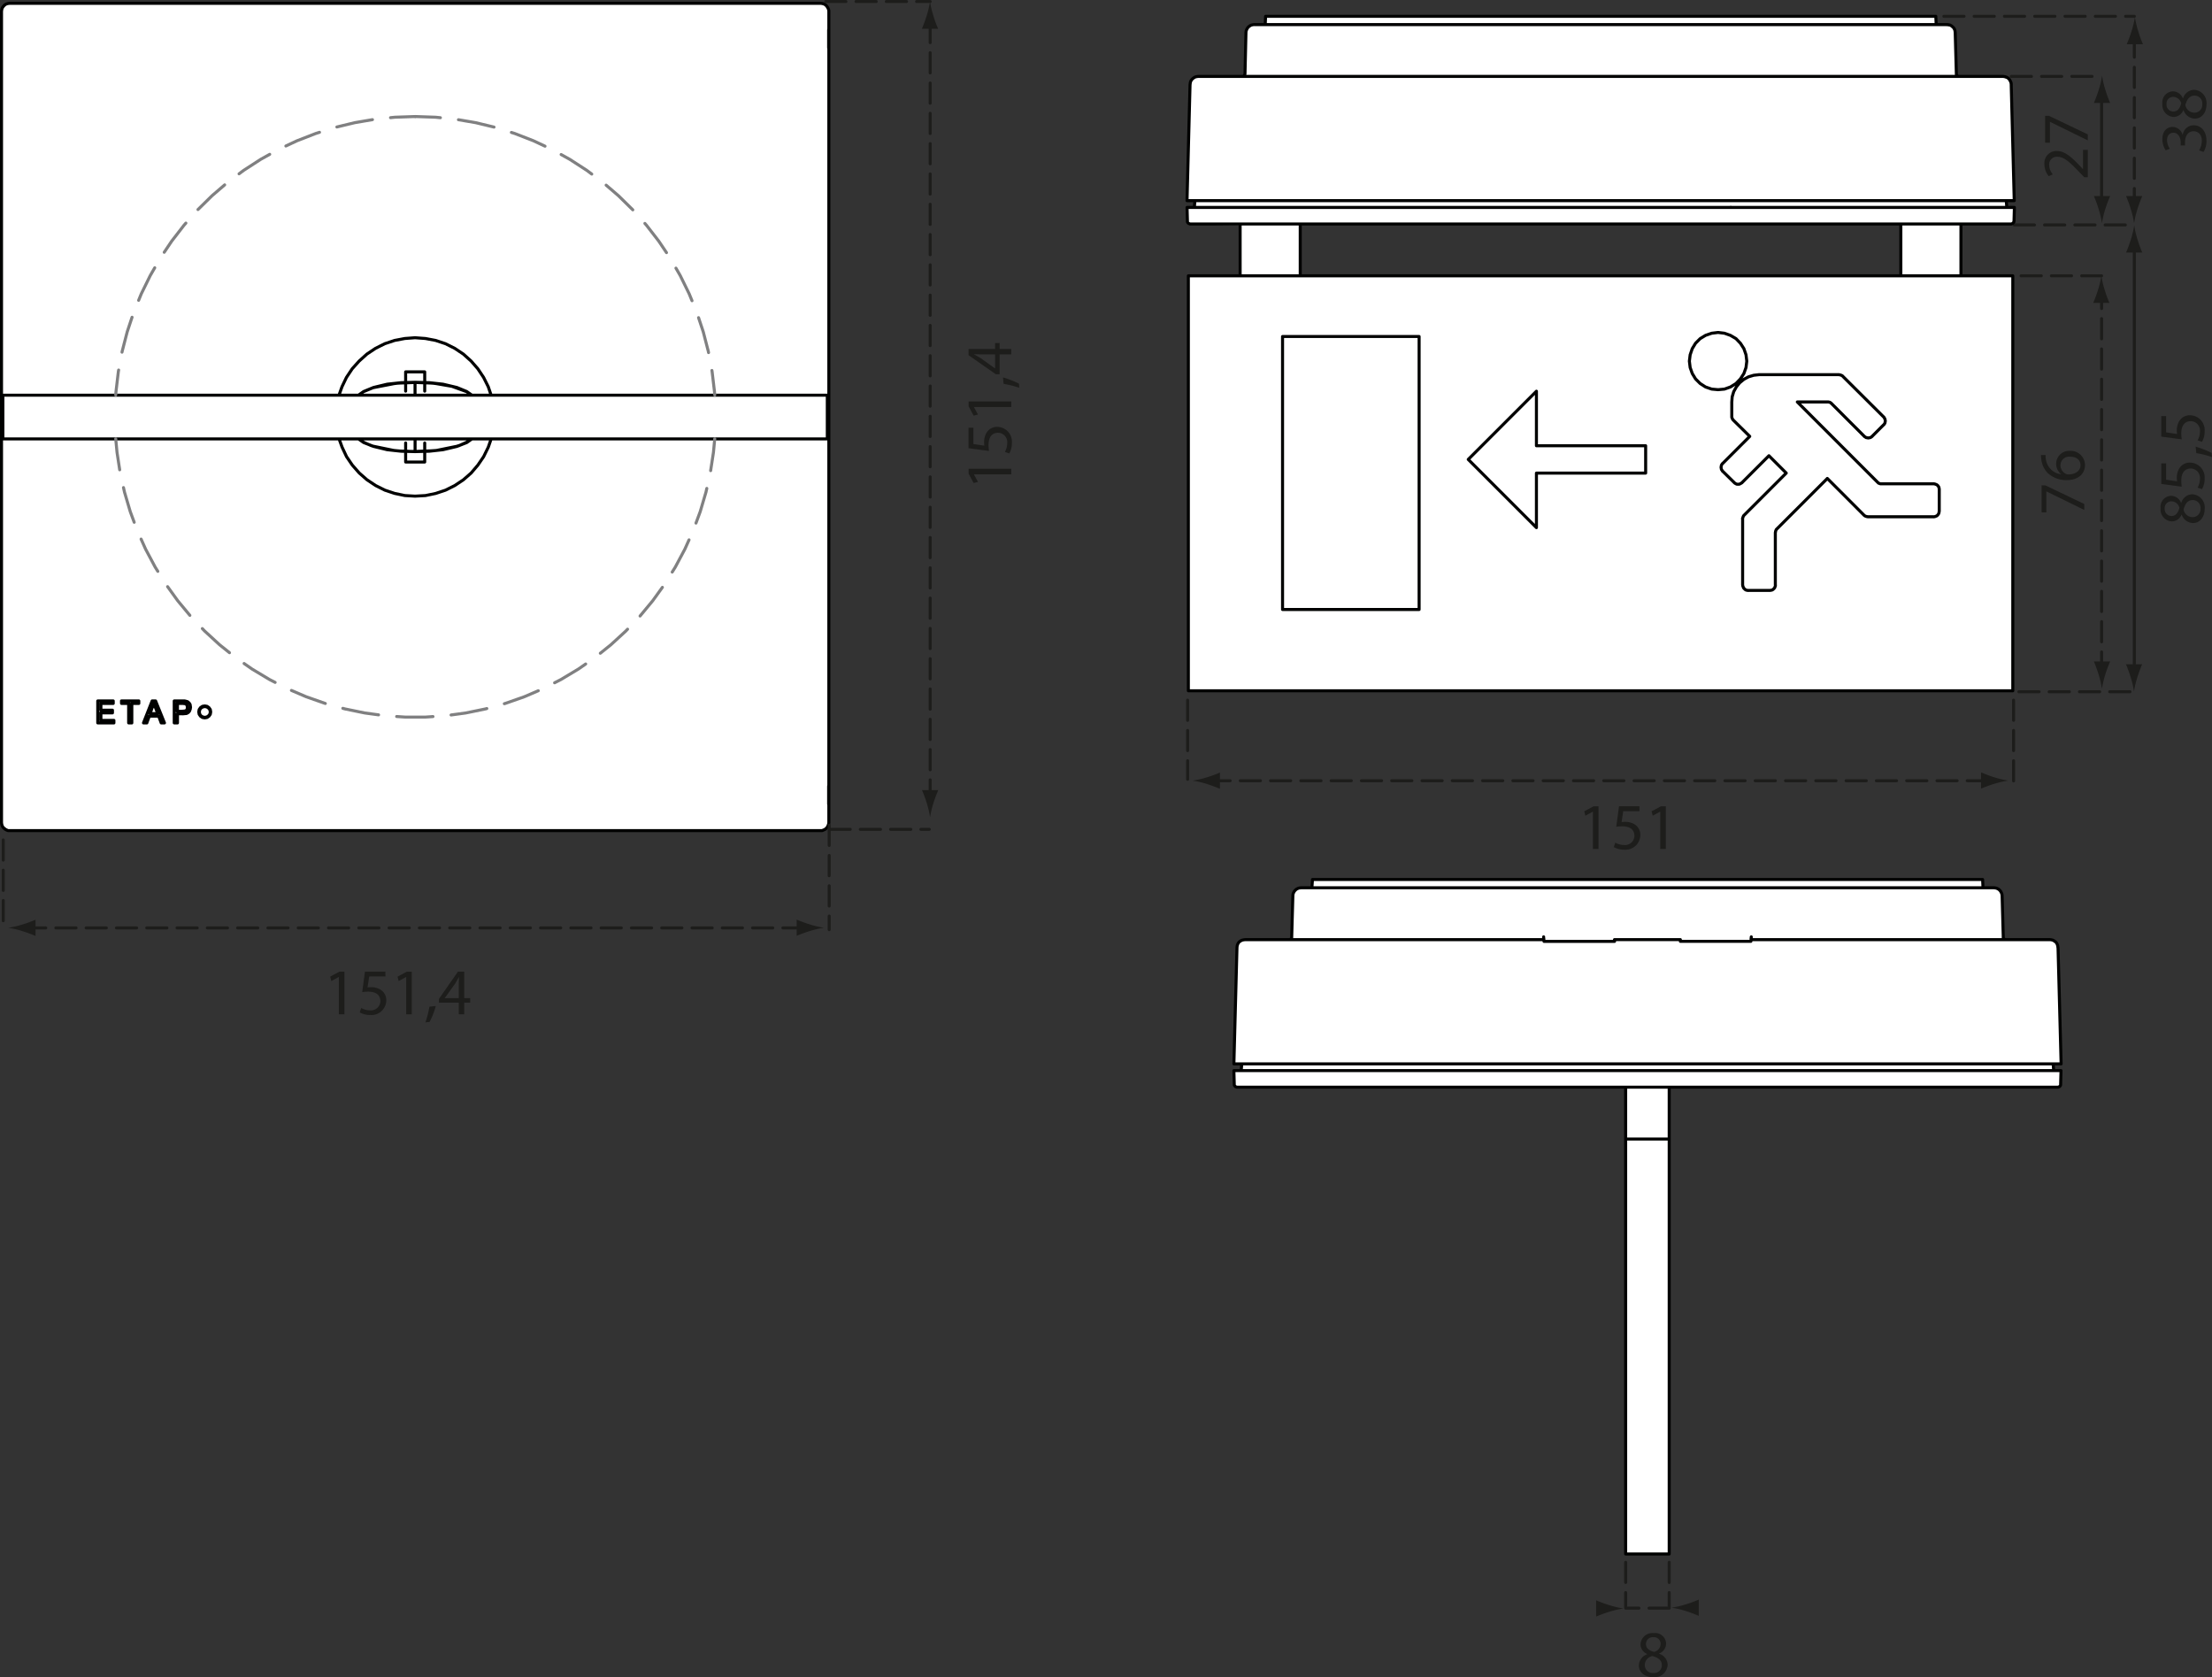 <svg xmlns="http://www.w3.org/2000/svg" width="219.068" height="166.072" viewBox="0 0 219.068 166.072">
  <rect x="0" y="0" width="219.068" height="166.072" fill="#333333" stroke="none"/>
  <title>LK1R001B</title>
  <g id="Witte_achtergrond" data-name="Witte achtergrond">
    <polygon points="1.406 0.303 0.656 0.366 0.219 0.819 0.203 2.522 0.131 81.144 0.3 81.838 1.051 82.27 13.7 82.288 81.172 82.272 81.781 82.085 82.063 81.585 82.11 79.397 82.094 1.35 82.031 0.897 81.61 0.397 80.656 0.335 1.406 0.303" style="fill: #fff"/>
    <path d="M125.293,1.619v.816l-1.405.045-.453.544L123.3,7.555l-4.713.046-.543.271-.2.816-.272,11.17.793.068-.068.634-.68.045.023,1.36.181.272,5.052.045-.09,5.03-5.03.045L117.7,68.365l81.575.048,0-41.016-70.507-.1.052-5.078,59.394.028.022,4.99,5.978.044-.022-5.056,4.99-.044.285-.285.066-1.407-.769.022-.11-.637.747.044-.224-11.359-.268-.736-.67-.179-4.53-.022s.022-4.33-.067-4.375a2.853,2.853,0,0,1-.335-.625l-1.027-.134-.58-.066-.022-.67Z" style="fill: #fff"/>
    <polygon points="130.051 87.142 129.909 87.886 128.597 87.922 128.065 88.312 127.853 93.028 123.207 93.028 122.569 93.418 122.498 95.049 122.214 105.333 122.924 105.368 122.959 106.078 122.214 106.042 122.214 107.461 122.498 107.638 161.008 107.673 161.057 153.829 165.33 153.897 165.294 107.687 203.833 107.653 204.138 107.415 204.036 106.055 203.425 105.987 203.357 105.41 204.104 105.342 203.799 93.821 203.663 93.379 203.119 93.073 198.429 93.005 198.327 90.491 198.293 88.553 197.817 87.976 196.288 87.874 196.356 87.16 130.051 87.142" style="fill: #fff"/>
  </g>
  <g id="Maatschets">
    <path d="M165.313,159.235H161m0-4.541v4.541m4.311-4.541v4.541" style="fill: none;stroke: #1d1d1b;stroke-linecap: round;stroke-linejoin: round;stroke-width: 0.3px;stroke-dasharray: 2,1"/>
    <line x1="211.377" y1="20.661" x2="211.377" y2="3.08" style="fill: none;stroke: #1d1d1b;stroke-linecap: round;stroke-linejoin: round;stroke-width: 0.3px;stroke-dasharray: 2,1"/>
    <line x1="192.51" y1="1.614" x2="211.377" y2="1.614" style="fill: none;stroke: #1d1d1b;stroke-linecap: round;stroke-linejoin: round;stroke-width: 0.3px;stroke-dasharray: 2,1"/>
    <line x1="208.134" y1="66.551" x2="208.134" y2="28.552" style="fill: none;stroke: #1d1d1b;stroke-linecap: round;stroke-linejoin: round;stroke-width: 0.3px;stroke-dasharray: 2,1"/>
    <line x1="200.16" y1="27.311" x2="208.134" y2="27.311" style="fill: none;stroke: #1d1d1b;stroke-linecap: round;stroke-linejoin: round;stroke-width: 0.3px;stroke-dasharray: 2,1"/>
    <line x1="208.134" y1="20.799" x2="208.134" y2="8.964" style="fill: none;stroke: #1d1d1b;stroke-linecap: round;stroke-linejoin: round;stroke-width: 0.3px"/>
    <line x1="199.187" y1="7.566" x2="208.134" y2="7.566" style="fill: none;stroke: #1d1d1b;stroke-linecap: round;stroke-linejoin: round;stroke-width: 0.3px;stroke-dasharray: 2,1"/>
    <line x1="211.377" y1="23.36" x2="211.377" y2="66.689" style="fill: none;stroke: #1d1d1b;stroke-linecap: round;stroke-linejoin: round;stroke-width: 0.3px"/>
    <line x1="199.941" y1="68.496" x2="211.158" y2="68.496" style="fill: none;stroke: #1d1d1b;stroke-linecap: round;stroke-linejoin: round;stroke-width: 0.3px;stroke-dasharray: 2,1"/>
    <line x1="199.485" y1="22.273" x2="211.408" y2="22.273" style="fill: none;stroke: #1d1d1b;stroke-linecap: round;stroke-linejoin: round;stroke-width: 0.3px;stroke-dasharray: 2,1"/>
    <path d="M82.085,81.442V79.725m0,0-.019-.114m0,0V77.856m.019-.115-.019.115m.019-.115V4.83m0,0-.019-.115m0,0V2.96m.019-.114-.019.114m.019-.114V1.129M.97,82.244h80.3M.15,1.129V81.442M81.265.327H.97m0,81.917H.8l-.153-.058L.512,82.11.4,82.015.284,81.9l-.077-.152L.169,81.6.15,81.442M81.265.327l.152.02.153.038.153.076.114.1.1.134.076.133.057.153.019.153M.15,1.129.169.976.207.823.284.69.4.556l.114-.1L.646.385.8.347.97.327M82.085,81.442l-.019.153-.057.153-.076.152-.1.115-.114.095-.153.076-.153.058h-.152M15.411,69.405h-.343m-3.033,0v.248m0,0h.706m-.706,0h0m6.333-.229h-.095l-.095-.019h-.115m-2.995,0L14.21,71.58m.858-2.175h0m.649,1.507.248.668m-5.971-.248v-.763m5.971,1.011h.3m-.3,0h0m-3.224-1.927V71.58m0-1.927h0m2.67-.248h0m.859,2.175-.859-2.175m.859,2.175h.019m-6.3-1.011h1.144m-1.144,0v.019m1.144-.019V70.32m0,.249v.019m4.579.324h0m-.935,0h.935m2.346-1.507h-.8m.8,0h0m-5.017.248h.687m-1.7-.248h0m1.7,0h-1.7m-2.347,0V71.58m7.574-2.175V71.58m0-2.175h0m-6.047.248v-.248m-1.527,0h0m1.527,0H9.688m1.527,0h0m-.077.915H9.994m1.144,0h0m-1.144,0v-.667m0,.667h0m0,1.012h0m1.278,0H9.994m8.107-.649.382-.038.172-.1.114-.133.076-.21.019-.172m-1.3-.381v.782m-6.352-.782h0m-1.221,0h1.221m-1.221,0h0m8.107,1.03h0m-.534,0H18.1m.267-1.259h0m.5.61-.038-.267-.095-.152-.153-.115-.21-.076m.5.61h0m-5.131-.629h0m0,.248v-.248m0,.248h0m1.049,1.259h0m-.248.668.248-.668m-2.041.668h.3m-.3,0h0m4.826-1.927v.782M48.643,43.46l-.286.821-.458.934-.572.84-.668.782-.763.668-.858.572-.916.458-.973.324-1.011.21-1.03.057m-7.535-10,.3-.84.439-.915.572-.859.687-.763.763-.687.858-.572.916-.458.973-.324,1.011-.191,1.011-.076,1.03.076,1.011.191.973.324.916.458.858.572.763.687.668.763.572.859.458.915.286.84m-7.535,10L40.1,49.069l-1.011-.21-.973-.324-.916-.458-.858-.572-.763-.668-.687-.782-.572-.84-.439-.934-.3-.821m-22.3,27.872h0m0,.248v-.248m1.774-1.679h0m0,1.927V69.653m0,1.927h0m1.831-.916h.744m0,0h0m0,0-.21-.572m2.156.591h0m0,.9v-.9m-6.295.9h0m-1.584,0h1.584m-1.584,0h0m4.846,0h0m-.324,0h.324m-.324,0h0m-1.164,0V69.653m-.3,1.927h.3m-.3-1.927V71.58m-.706-1.927h.706m-.706-.248v.248m1.7-.248h-1.7m1.7.248v-.248m-.687.248h.687M11.272,71.58v-.248m-1.584.248h1.584M9.688,69.405V71.58m1.527-2.175H9.688m1.527.248v-.248m-1.221.248h1.221m-1.221.667v-.667m1.144.667H9.994m1.144.268V70.32m-1.144.268h1.144m-1.144.744v-.744m1.278.744H9.994m7.573.248v-.9m-.3-1.278V71.58m.8-2.175h-.8m1.106.019-.095-.019h-.21m.8.629-.038-.267-.095-.152-.153-.134-.21-.057M18.1,70.683l.382-.038.172-.1.114-.133.076-.21.019-.172m-1.3.649H18.1m-3.567.9.248-.668m-.572.668h.324m.534-2.175L14.21,71.58m1.2-2.175h-.343m1.221,2.175-.878-2.175m.554,2.175h.324m-.572-.668.248.668m-1.183-.668h.935M20.276,69.9l-.229.038-.191.133-.133.191-.038.229.038.229.133.191.191.133.229.039.229-.039.191-.133.133-.191.038-.229-.038-.229-.133-.191-.191-.133-.229-.038m-5.4.763h.744m0,0-.21-.572m1.851,1.488h.3m0,0h0m-.3,0h.3m-.3,0h0m.82-1.927h-.515m.515,0h-.515m0,0h0m.992.381-.019-.152-.057-.1-.1-.095-.057-.019m.229.362-.019-.152-.057-.1-.1-.095-.057-.019m-3.243.381-.21.611m.21-.611-.21.611m0,0h0m3.205-.229.229-.019.1-.038L18.5,70.3l.038-.095.019-.172m-.477.4.229-.019.1-.038L18.5,70.3l.038-.095.019-.172m0,0h0m-3.148.058-.076-.191-.038-.115-.057-.133m.171.439h0m0,0-.076-.191-.038-.115-.057-.133m0,0-.057.21-.039.095-.057.095m.153-.4h0m0,0-.019.095-.038.115-.039.095-.057.095m0,0h0m3.243-.381h-.095l-.076-.019h-.077m.248.019h0m0,0-.095-.019h-.153m0,0h0m-.515.782h.515m-.515,0h0m0,0h.515m0,0h0m2.747.057-.038-.21-.133-.171L20.486,70l-.21-.038L20.085,70l-.19.115-.115.171-.038.21.038.21.115.172.19.114.191.038.21-.038.172-.114.133-.172.038-.21m61.256,7.249v1.984m0-76.879V4.83M41.108,37.852l1.393.038,1.373.152,1.374.325.973.4.515.363m-5.628-1.278v.019M35.5,39.13l.515-.363.973-.4,1.355-.325,1.392-.152,1.374-.038m5.628,5.608-.515.363-.973.381-1.374.325-1.373.152-1.393.038m0,0V44.7m0,.019-1.374-.038-1.392-.152L36.987,44.2l-.973-.381L35.5,43.46m10.722-4.674.477.344m-3.492-1.145,1.546.267,1.469.534m-3.587-.858.286.019.286.038m-2.1-.114,1.526.057M41.108,44.7h-.4l-.438-.019-.63-.019-.629-.057m-3.015-.82-.457-.325m.877.515-.42-.19m.973.4-.19-.057-.363-.153m2.595.63-2.042-.42m0-5.8,2.061-.4m-2.061.4-.1.038-.095.038m-.783.324.783-.324m-1.24.668.457-.344m5.113-.915V39.13m-1.507-1.2,1.507-.057m-1.507.057-.286.019-.286.038m6.238,6.2-2.061.42m2.061-.42.095-.038.1-.019m.763-.343-.763.343m1.24-.668-.477.325m-5.113.915V43.46m1.526,1.183-1.526.057m1.526-.057.286-.019.286-.019m-1.144-7.783H40.173m1.889,1.907V36.822m-1.889,0v1.907m1.889,7.02V43.861m-1.889,0v1.888m0,0h1.889M81.933,39.13v4.33M.284,39.13H81.933m-81.649,0v4.33m0,0H81.933" style="fill: none;stroke: #000100;stroke-linecap: round;stroke-linejoin: round;stroke-width: 0.3px"/>
    <polyline points="41.123 11.538 39.116 11.606 37.117 11.809 35.136 12.146 33.183 12.617 31.266 13.219 29.395 13.948 27.576 14.802 25.82 15.777 24.133 16.869 22.524 18.071 20.999 19.38 19.567 20.788 18.233 22.29 17.003 23.879 15.883 25.547 14.879 27.287 13.994 29.091 13.233 30.95 12.599 32.856 12.096 34.801 11.724 36.776 11.488 38.771 11.46 39.117" style="fill: none;stroke: #808081;stroke-linecap: round;stroke-linejoin: round;stroke-dashoffset: 1.149px;stroke-width: 0.3px;stroke-dasharray: 3.6,1.8"/>
    <polyline points="11.46 43.443 11.589 44.788 11.893 46.774 12.331 48.735 12.9 50.661 13.598 52.545 14.421 54.378 15.366 56.15 16.429 57.856 17.604 59.485 18.887 61.031 20.271 62.487 21.75 63.846 23.318 65.103 24.967 66.251 26.69 67.284 28.478 68.199 30.324 68.992 32.22 69.657 34.156 70.194 36.124 70.598 38.115 70.869 40.119 71.004 42.128 71.004 44.132 70.869 46.123 70.598 48.091 70.194 50.027 69.657 51.923 68.992 53.769 68.199 55.557 67.284 57.28 66.251 58.929 65.103 60.496 63.846 61.976 62.487 63.36 61.031 64.643 59.485 65.818 57.856 66.881 56.15 67.826 54.378 68.649 52.545 69.347 50.661 69.916 48.735 70.353 46.774 70.658 44.788 70.786 43.443" style="fill: none;stroke: #808081;stroke-linecap: round;stroke-linejoin: round;stroke-dashoffset: 0.497px;stroke-width: 0.3px;stroke-dasharray: 3.6,1.8"/>
    <polyline points="70.787 39.117 70.759 38.771 70.522 36.776 70.151 34.801 69.648 32.856 69.014 30.95 68.253 29.091 67.368 27.287 66.364 25.547 65.244 23.879 64.014 22.29 62.68 20.788 61.248 19.38 59.723 18.071 58.114 16.869 56.427 15.777 54.671 14.802 52.852 13.948 50.98 13.219 49.064 12.617 47.11 12.147 45.13 11.809 43.131 11.606 41.124 11.538" style="fill: none;stroke: #808081;stroke-linecap: round;stroke-linejoin: round;stroke-dashoffset: 1.149px;stroke-width: 0.3px;stroke-dasharray: 3.6,1.8"/>
    <path d="M198.691,19.871l.057.668m-80.409-.668-.057.668m-.42,1.64-.057-.019-.038-.019-.058-.019-.038-.038-.038-.038-.019-.038-.019-.058v-.038m.8.267h-.534m80.771,0H118.4m80.791,0h-.554m.821-.267-.019.038v.058l-.038.038-.039.038-.038.038-.038.019-.057.019-.038.019m-81.63-1.64h.82m-.782,1.373-.038-1.373m81.115,0H118.377m80.3,0h.82m0,0-.038,1.373m-7.745-20.3.038.821M125.34,1.614h66.369m-66.369,0-.038.821m-1.908.782.019-.153.058-.152.076-.134.095-.114.134-.1.133-.076.153-.038.153-.019m68.619,0,.153.019.152.038.134.076.114.1.115.114.076.134.038.152.019.153m-69.42-.782h68.619M123.3,7.3l.095-4.082m70.241,0L193.75,7.3m-70.718.267h.038l.057-.019.038-.019.039-.038.038-.038.038-.038V7.356L123.3,7.3m70.718.267h-.057l-.039-.019-.057-.019-.038-.038-.038-.038-.019-.038-.019-.058V7.3M117.862,8.368l.019-.172.038-.134L118,7.91l.114-.115.115-.095.133-.076.153-.039.152-.019m0,0h79.7m0,0,.153.019.153.039.152.076.115.095.095.115.076.152.058.134.019.172m-80.81,11.5h-.82m0,0,.3-11.5m81.325,0,.3,11.5m0,0h-.82m-80.295,0h80.3m-27.261.668V20.52m-48.589,1.659v5.132m5.952,0V22.179m59.482,0v5.132m5.952,0V22.179M199.339,68.4V27.311m-72.32,33.041h13.525M127.019,33.32V60.352M140.544,33.32H127.019m13.525,27.032V33.32m11.618,13.526h10.817m-10.817,5.4v-5.4m-6.753-1.355,6.753,6.753m0-13.506-6.753,6.753m6.753-1.354v-5.4m10.817,5.4H152.162m10.817,2.709V44.137m4.33-8.375.077.629.209.592.325.534.458.458.534.343.61.21.63.057.629-.057.592-.21.553-.343.439-.458.343-.534.21-.592.076-.629-.076-.63-.21-.61-.343-.534-.439-.458-.553-.324-.592-.21-.629-.077-.63.077-.61.21-.534.324-.458.458-.325.534-.209.61-.077.63m4.2,5.456v.095l.019.058.019.038.019.057.02.038.038.057.038.038m-.153-1.793v1.412M174.2,37.1l-.515.058-.515.152-.458.248-.42.344-.324.4-.267.477-.153.515-.038.515M182.132,37.1H174.2m8.318.172-.039-.038-.038-.038-.057-.019-.038-.019-.057-.02-.058-.019h-.038l-.057-.019m4.426,4.2-4.044-4.025m4.044,4.788.057-.076.057-.095.019-.1.019-.114-.019-.1-.019-.095-.057-.095-.057-.1m-1.164,1.927,1.164-1.164m-1.927,1.164.095.057.077.057.114.02.1.019.114-.019.095-.02.1-.057.076-.057m-4.006-3.243,3.243,3.243m-3.625-3.415h.058l.057.019h.038l.057.019.058.039.038.019.038.038.038.038m-3.4-.172h3.014m4.941,7.955-7.955-7.955m8.337,8.108h-.115l-.038-.019-.057-.019-.057-.019-.038-.019-.038-.039-.039-.038m5.552.153h-5.17m5.723.553-.019-.114-.019-.1-.057-.095-.058-.076-.095-.077-.095-.038-.1-.038-.114-.019m.553,2.709V48.467m-.553,2.709.114-.019.1-.038.095-.038L191.9,51l.058-.076.057-.095.019-.1.019-.114m-7.078.553H191.5M184.593,51l.038.039.057.038.038.019.039.019.057.019.057.019h.057l.038.019m-4.006-3.8L184.593,51m-8.6,1.355,4.979-4.979m-5.15,5.36.019-.057v-.057l.019-.057.019-.038.019-.058.019-.038.038-.038.038-.038m-.171,5.551V52.74m-.535,5.723.115-.019.095-.019.1-.057.076-.076.076-.077.038-.1.039-.095V57.91m-2.69.553h2.155m-2.708-.553.019.115.038.095.038.1.076.077.077.076.095.057.095.019.115.019m-.553-7.077V57.91M172.746,51l-.038.039-.038.038-.019.057-.019.038-.019.057-.019.058-.019.038v.057m4.33-4.54L172.746,51m2.442-5.875,1.717,1.717m-4.388.953,2.671-2.67m-3.434,2.67.076.058.1.057.095.038h.21l.095-.038.1-.057.095-.058m-1.927-1.144,1.164,1.144m-1.164-1.907-.057.076-.057.095-.019.1-.019.114.019.1.019.114.057.076.057.1m2.69-3.453-2.69,2.69m1.069-4.293,1.621,1.6M117.69,27.311h81.649m-81.649,0V68.4m0,0h81.649" style="fill: none;stroke: #000100;stroke-linecap: round;stroke-linejoin: round;stroke-width: 0.3px"/>
    <path d="M203.333,105.343l.057.667m-80.409-.667-.057.667m-.42,1.641-.057-.019-.057-.019-.038-.019-.038-.038-.038-.039-.02-.038-.019-.057v-.038m.8.267H122.5m80.772,0H123.039m81.038-.267v.038l-.019.057-.019.038-.038.039-.038.038-.038.019-.058.019-.057.019m0,0h-.534M122.2,106.01h.8m-.763,1.374-.038-1.374m81.115,0H123m80.314,0h.8m0,0-.038,1.374M152.913,93.21l-.019-.172m20.527,0-.019.172m22.949-6.124.038.82m-66.406-.82h66.368m-66.368,0-.058.82m-1.888.782.019-.152.057-.153.076-.133.1-.115.114-.095.153-.076.133-.039.172-.019m0,0h68.6m0,0,.172.019.134.039.152.076.115.095.095.115.076.133.058.153.019.152m-70.356,4.083.115-4.083m70.241,0,.114,4.083m-70.737.267h.057l.058-.019.038-.019.038-.038.038-.038.019-.039.019-.057v-.057m70.737.267H198.6l-.057-.019L198.507,93l-.038-.038-.039-.038-.019-.039-.019-.057v-.057m-24.971.267v-.114l.019-.1v-.057m-20.565,0v.095l.019.077v.095m-30.39.8.02-.171.038-.134.076-.153.095-.114.134-.095L123,93.1l.153-.038.153-.019m29.607.172H159.9m-7-.172V93.1l.019.115m-29.607-.172h29.588m20.527,0h29.588M173.4,93.21l.019-.134v-.038m-7,.172H173.4m-6.983-.172v.172m-6.524-.172h6.524m-6.524.172v-.172m43.114,0,.152.019.153.038.134.077.133.095.1.114.076.153.038.134.019.171M123,105.343h-.8m0,0,.305-11.5m.5,11.5h80.314m.5-11.5.305,11.5m0,0h-.8M161,112.783v-5.132m4.311,0v5.132m0,0v41.091m0,0H161m0-41.091h4.311m-4.311,0v41.091" style="fill: none;stroke: #000100;stroke-linecap: round;stroke-linejoin: round;stroke-width: 0.3px"/>
    <line x1="79.532" y1="91.88" x2="2.375" y2="91.88" style="fill: none;stroke: #1d1d1b;stroke-linecap: round;stroke-linejoin: round;stroke-width: 0.3px;stroke-dasharray: 2,1"/>
    <line x1="0.321" y1="83.167" x2="0.321" y2="91.738" style="fill: none;stroke: #1d1d1b;stroke-linecap: round;stroke-linejoin: round;stroke-width: 0.3px;stroke-dasharray: 2,1"/>
    <line x1="82.12" y1="81.71" x2="82.12" y2="92.053" style="fill: none;stroke: #1d1d1b;stroke-linecap: round;stroke-linejoin: round;stroke-width: 0.3px;stroke-dasharray: 2,1"/>
    <g>
      <path d="M33.56,96.741h-.013l-.734.4L32.7,96.7l.923-.494h.488v4.225H33.56Z" style="fill: #1d1d1b"/>
      <path d="M38.175,96.689H36.563L36.4,97.775a2.125,2.125,0,0,1,.344-.026,1.785,1.785,0,0,1,.91.227,1.2,1.2,0,0,1,.6,1.086,1.465,1.465,0,0,1-1.572,1.443,2.065,2.065,0,0,1-1.053-.26l.143-.436a1.889,1.889,0,0,0,.9.235.933.933,0,0,0,1-.917c-.006-.546-.37-.936-1.215-.936a4.446,4.446,0,0,0-.585.045l.273-2.028h2.021Z" style="fill: #1d1d1b"/>
      <path d="M40.229,96.741h-.013l-.734.4-.111-.435.923-.494h.487v4.225h-.552Z" style="fill: #1d1d1b"/>
      <path d="M42.134,101.233a9.408,9.408,0,0,0,.39-1.554l.636-.065a7.9,7.9,0,0,1-.617,1.58Z" style="fill: #1d1d1b"/>
      <path d="M45.435,100.433v-1.15H43.472v-.377l1.885-2.7h.618v2.627h.591v.448h-.591v1.15Zm0-1.6V97.424q0-.332.02-.664h-.02c-.13.248-.234.43-.351.625l-1.033,1.436v.014Z" style="fill: #1d1d1b"/>
    </g>
    <path d="M2.226,92.2a13.606,13.606,0,0,1,1.292.478l0-1.608a13.152,13.152,0,0,1-1.295.473,9.247,9.247,0,0,1-1.408.325A9.3,9.3,0,0,1,2.226,92.2Z" style="fill: #1d1d1b"/>
    <path d="M80.194,91.533a13.617,13.617,0,0,1-1.292-.477l0,1.607a13.22,13.22,0,0,1,1.3-.472,9.4,9.4,0,0,1,1.408-.326A9.3,9.3,0,0,1,80.194,91.533Z" style="fill: #1d1d1b"/>
    <line x1="92.12" y1="2.221" x2="92.12" y2="79.378" style="fill: none;stroke: #1d1d1b;stroke-linecap: round;stroke-linejoin: round;stroke-width: 0.3px;stroke-dasharray: 2,1"/>
    <line x1="82.202" y1="82.12" x2="92.031" y2="82.12" style="fill: none;stroke: #1d1d1b;stroke-linecap: round;stroke-linejoin: round;stroke-width: 0.3px;stroke-dasharray: 2,1"/>
    <line x1="81.778" y1="0.15" x2="92.12" y2="0.15" style="fill: none;stroke: #1d1d1b;stroke-linecap: round;stroke-linejoin: round;stroke-width: 0.3px;stroke-dasharray: 2,1"/>
    <g>
      <path d="M96.457,46.968v.014l.4.734-.435.11-.494-.922v-.488h4.225v.552Z" style="fill: #1d1d1b"/>
      <path d="M96.4,42.354v1.612l1.086.162a2.25,2.25,0,0,1-.026-.345,1.775,1.775,0,0,1,.228-.909,1.2,1.2,0,0,1,1.085-.605,1.466,1.466,0,0,1,1.443,1.573,2.068,2.068,0,0,1-.26,1.053l-.435-.143a1.89,1.89,0,0,0,.234-.9.933.933,0,0,0-.917-1c-.546.007-.936.371-.936,1.216a4.475,4.475,0,0,0,.045.585l-2.027-.273V42.354Z" style="fill: #1d1d1b"/>
      <path d="M96.457,40.3v.013l.4.734-.435.11-.494-.922v-.488h4.225V40.3Z" style="fill: #1d1d1b"/>
      <path d="M100.948,38.4a9.4,9.4,0,0,0-1.553-.39l-.065-.637a7.947,7.947,0,0,1,1.579.618Z" style="fill: #1d1d1b"/>
      <path d="M100.149,35.093H99v1.963h-.377l-2.7-1.884v-.618H98.55v-.591H99v.591h1.151Zm-1.6,0H97.139q-.331,0-.663-.019v.019c.247.13.429.234.624.352l1.437,1.033h.013Z" style="fill: #1d1d1b"/>
    </g>
    <path d="M92.442,79.527c.16-.526.308-.87.478-1.292l-1.608,0a12.751,12.751,0,0,1,.473,1.294,9.247,9.247,0,0,1,.325,1.408A9.3,9.3,0,0,1,92.442,79.527Z" style="fill: #1d1d1b"/>
    <path d="M91.773,1.559A13.516,13.516,0,0,1,91.3,2.851l1.607,0a13.12,13.12,0,0,1-.472-1.3A9.368,9.368,0,0,1,92.105.151,9.27,9.27,0,0,1,91.773,1.559Z" style="fill: #1d1d1b"/>
    <line x1="196.829" y1="77.307" x2="119.671" y2="77.307" style="fill: none;stroke: #1d1d1b;stroke-linecap: round;stroke-linejoin: round;stroke-width: 0.3px;stroke-dasharray: 2,1"/>
    <line x1="117.617" y1="69.326" x2="117.617" y2="77.165" style="fill: none;stroke: #1d1d1b;stroke-linecap: round;stroke-linejoin: round;stroke-width: 0.3px;stroke-dasharray: 2,1"/>
    <line x1="199.416" y1="69.326" x2="199.416" y2="77.479" style="fill: none;stroke: #1d1d1b;stroke-linecap: round;stroke-linejoin: round;stroke-width: 0.3px;stroke-dasharray: 2,1"/>
    <g>
      <path d="M157.756,80.37h-.013l-.735.4-.11-.436.923-.494h.488v4.226h-.553Z" style="fill: #1d1d1b"/>
      <path d="M162.37,80.319h-1.612l-.162,1.086a2.121,2.121,0,0,1,.345-.027,1.779,1.779,0,0,1,.91.228,1.2,1.2,0,0,1,.6,1.086,1.466,1.466,0,0,1-1.573,1.443,2.065,2.065,0,0,1-1.053-.26l.143-.436a1.892,1.892,0,0,0,.9.235.933.933,0,0,0,1-.918c-.006-.546-.37-.935-1.215-.935a4.484,4.484,0,0,0-.585.044l.273-2.028h2.021Z" style="fill: #1d1d1b"/>
      <path d="M164.425,80.37h-.013l-.735.4-.11-.436.922-.494h.489v4.226h-.553Z" style="fill: #1d1d1b"/>
    </g>
    <path d="M119.522,77.629a13.541,13.541,0,0,1,1.293.477l0-1.607a13.12,13.12,0,0,1-1.295.472,9.341,9.341,0,0,1-1.408.326A9.243,9.243,0,0,1,119.522,77.629Z" style="fill: #1d1d1b"/>
    <path d="M197.49,76.96c-.526-.16-.87-.308-1.292-.478l0,1.608a12.751,12.751,0,0,1,1.294-.473,9.247,9.247,0,0,1,1.408-.325A9.3,9.3,0,0,1,197.49,76.96Z" style="fill: #1d1d1b"/>
    <path d="M211.1,3.089a13.606,13.606,0,0,1-.478,1.292l1.608,0a13.052,13.052,0,0,1-.473-1.3,9.247,9.247,0,0,1-.325-1.408A9.3,9.3,0,0,1,211.1,3.089Z" style="fill: #1d1d1b"/>
    <path d="M211.033,23.715a13.529,13.529,0,0,1-.478,1.293l1.608,0a13.052,13.052,0,0,1-.473-1.3,9.194,9.194,0,0,1-.325-1.408A9.243,9.243,0,0,1,211.033,23.715Z" style="fill: #1d1d1b"/>
    <path d="M207.779,28.7a13.617,13.617,0,0,1-.477,1.292l1.608,0a12.751,12.751,0,0,1-.473-1.294,9.247,9.247,0,0,1-.325-1.408A9.2,9.2,0,0,1,207.779,28.7Z" style="fill: #1d1d1b"/>
    <path d="M207.849,8.9a13.5,13.5,0,0,1-.478,1.292l1.608,0a13.052,13.052,0,0,1-.473-1.295,9.221,9.221,0,0,1-.325-1.408A9.27,9.27,0,0,1,207.849,8.9Z" style="fill: #1d1d1b"/>
    <path d="M208.5,20.706c.16-.527.308-.871.478-1.293l-1.608,0a12.8,12.8,0,0,1,.473,1.295,9.194,9.194,0,0,1,.325,1.408A9.243,9.243,0,0,1,208.5,20.706Z" style="fill: #1d1d1b"/>
    <path d="M211.685,20.706a13.529,13.529,0,0,1,.478-1.293l-1.608,0a13.052,13.052,0,0,1,.473,1.295,9.194,9.194,0,0,1,.325,1.408A9.243,9.243,0,0,1,211.685,20.706Z" style="fill: #1d1d1b"/>
    <path d="M208.5,66.793c.16-.526.308-.87.478-1.292l-1.608,0a12.891,12.891,0,0,1,.473,1.3,9.247,9.247,0,0,1,.325,1.408A9.3,9.3,0,0,1,208.5,66.793Z" style="fill: #1d1d1b"/>
    <path d="M211.675,67.063a13.617,13.617,0,0,1,.477-1.292l-1.608,0a12.751,12.751,0,0,1,.473,1.294,9.247,9.247,0,0,1,.325,1.408A9.2,9.2,0,0,1,211.675,67.063Z" style="fill: #1d1d1b"/>
    <g>
      <path d="M217.794,14.888a1.911,1.911,0,0,0,.267-.936c0-.734-.469-.962-.82-.956-.591.007-.844.54-.844,1.093v.318h-.43v-.318c0-.416-.214-.943-.715-.943-.338,0-.637.215-.637.741a1.552,1.552,0,0,0,.28.845l-.416.15a2.015,2.015,0,0,1-.325-1.105c0-.832.494-1.209,1.007-1.209a1.047,1.047,0,0,1,.994.779h.014a1.1,1.1,0,0,1,1.085-.942c.677,0,1.268.526,1.268,1.541a2.152,2.152,0,0,1-.286,1.1Z" style="fill: #1d1d1b"/>
      <path d="M217.378,11.742a1.207,1.207,0,0,1-1.131-.838l-.019.006a1.049,1.049,0,0,1-.949.67,1.184,1.184,0,0,1-1.125-1.307,1.09,1.09,0,0,1,1.04-1.228,1.073,1.073,0,0,1,.988.7h.019a1.172,1.172,0,0,1,1.092-.852,1.3,1.3,0,0,1,1.229,1.437C218.522,11.209,218,11.742,217.378,11.742Zm-2.139-.7c.422,0,.65-.319.781-.806a.833.833,0,0,0-.768-.643.655.655,0,0,0-.688.714A.671.671,0,0,0,215.239,11.04Zm2.113-1.573c-.514,0-.761.357-.923.93a.917.917,0,0,0,.871.76.781.781,0,0,0,.806-.845A.765.765,0,0,0,217.352,9.467Z" style="fill: #1d1d1b"/>
    </g>
    <g>
      <path d="M206.767,17.546h-.351l-.435-.449c-1.028-1.079-1.574-1.566-2.211-1.573a.754.754,0,0,0-.825.839,1.443,1.443,0,0,0,.357.9l-.4.182a1.857,1.857,0,0,1-.43-1.2,1.189,1.189,0,0,1,1.228-1.293c.781,0,1.412.565,2.269,1.456l.312.338h.013v-1.9h.475Z" style="fill: #1d1d1b"/>
      <path d="M202.541,11.468h.377l3.849,1.84V13.9l-3.738-1.833h-.013v2.067h-.475Z" style="fill: #1d1d1b"/>
    </g>
    <g>
      <path d="M217.2,51.791a1.2,1.2,0,0,1-1.131-.838l-.02.006a1.048,1.048,0,0,1-.949.67,1.184,1.184,0,0,1-1.125-1.306,1.091,1.091,0,0,1,1.04-1.229,1.073,1.073,0,0,1,.988.7h.02a1.171,1.171,0,0,1,1.092-.851,1.3,1.3,0,0,1,1.228,1.436C218.339,51.259,217.813,51.791,217.2,51.791Zm-2.139-.7c.422,0,.649-.319.78-.807a.833.833,0,0,0-.767-.643.657.657,0,0,0-.689.715A.673.673,0,0,0,215.057,51.09Zm2.112-1.574c-.514,0-.761.358-.923.93a.917.917,0,0,0,.871.76.78.78,0,0,0,.806-.844A.765.765,0,0,0,217.169,49.516Z" style="fill: #1d1d1b"/>
      <path d="M214.524,45.883V47.5l1.086.162a2.107,2.107,0,0,1-.027-.344,1.776,1.776,0,0,1,.228-.91,1.2,1.2,0,0,1,1.086-.6,1.465,1.465,0,0,1,1.442,1.572,2.072,2.072,0,0,1-.26,1.054l-.435-.144a1.9,1.9,0,0,0,.234-.9.933.933,0,0,0-.917-1c-.546.007-.935.37-.935,1.216a4.276,4.276,0,0,0,.045.584l-2.029-.272V45.883Z" style="fill: #1d1d1b"/>
      <path d="M219.068,45.259a9.434,9.434,0,0,0-1.554-.39l-.066-.637a8.037,8.037,0,0,1,1.581.617Z" style="fill: #1d1d1b"/>
      <path d="M214.524,41.2v1.612l1.086.163a2.131,2.131,0,0,1-.027-.345,1.776,1.776,0,0,1,.228-.91,1.2,1.2,0,0,1,1.086-.6,1.465,1.465,0,0,1,1.442,1.573,2.071,2.071,0,0,1-.26,1.053l-.435-.143a1.9,1.9,0,0,0,.234-.9.933.933,0,0,0-.917-1c-.546.007-.935.371-.935,1.216a4.306,4.306,0,0,0,.045.585l-2.029-.273V41.2Z" style="fill: #1d1d1b"/>
    </g>
    <g>
      <path d="M202.19,48.063h.377l3.848,1.839v.592l-3.737-1.833h-.014v2.067h-.474Z" style="fill: #1d1d1b"/>
      <path d="M202.593,45.06a2.033,2.033,0,0,0,.026.429,1.717,1.717,0,0,0,1.5,1.469v-.02A1.288,1.288,0,0,1,205,44.644a1.413,1.413,0,0,1,1.489,1.4c0,.9-.7,1.495-1.8,1.495a2.658,2.658,0,0,1-1.905-.715,2.309,2.309,0,0,1-.624-1.352,2.872,2.872,0,0,1-.032-.416Zm2.437.162a.859.859,0,0,0-.968.871.94.94,0,0,0,.52.819.489.489,0,0,0,.254.065c.695-.012,1.209-.331,1.209-.929C206.045,45.554,205.635,45.222,205.03,45.222Z" style="fill: #1d1d1b"/>
    </g>
    <path d="M166.947,159.52c.527.16.871.308,1.293.478l0-1.608a12.7,12.7,0,0,1-1.295.473,9.194,9.194,0,0,1-1.408.325A9.243,9.243,0,0,1,166.947,159.52Z" style="fill: #1d1d1b"/>
    <path d="M162.308,164.928a1.2,1.2,0,0,1,.839-1.13l-.007-.02a1.047,1.047,0,0,1-.669-.949,1.183,1.183,0,0,1,1.307-1.125,1.091,1.091,0,0,1,1.228,1.04,1.074,1.074,0,0,1-.7.988v.02a1.169,1.169,0,0,1,.851,1.091,1.3,1.3,0,0,1-1.436,1.229C162.841,166.072,162.308,165.546,162.308,164.928Zm2.275-.026c0-.514-.357-.761-.929-.923a.917.917,0,0,0-.761.871.781.781,0,0,0,.845.806A.764.764,0,0,0,164.583,164.9Zm-1.573-2.112c0,.422.318.649.807.78a.833.833,0,0,0,.642-.768.656.656,0,0,0-.715-.688A.672.672,0,0,0,163.01,162.79Z" style="fill: #1d1d1b"/>
    <path d="M159.37,158.938a13.617,13.617,0,0,1-1.292-.477l0,1.607a13.273,13.273,0,0,1,1.294-.473,9.5,9.5,0,0,1,1.408-.325A9.3,9.3,0,0,1,159.37,158.938Z" style="fill: #1d1d1b"/>
  </g>
</svg>
